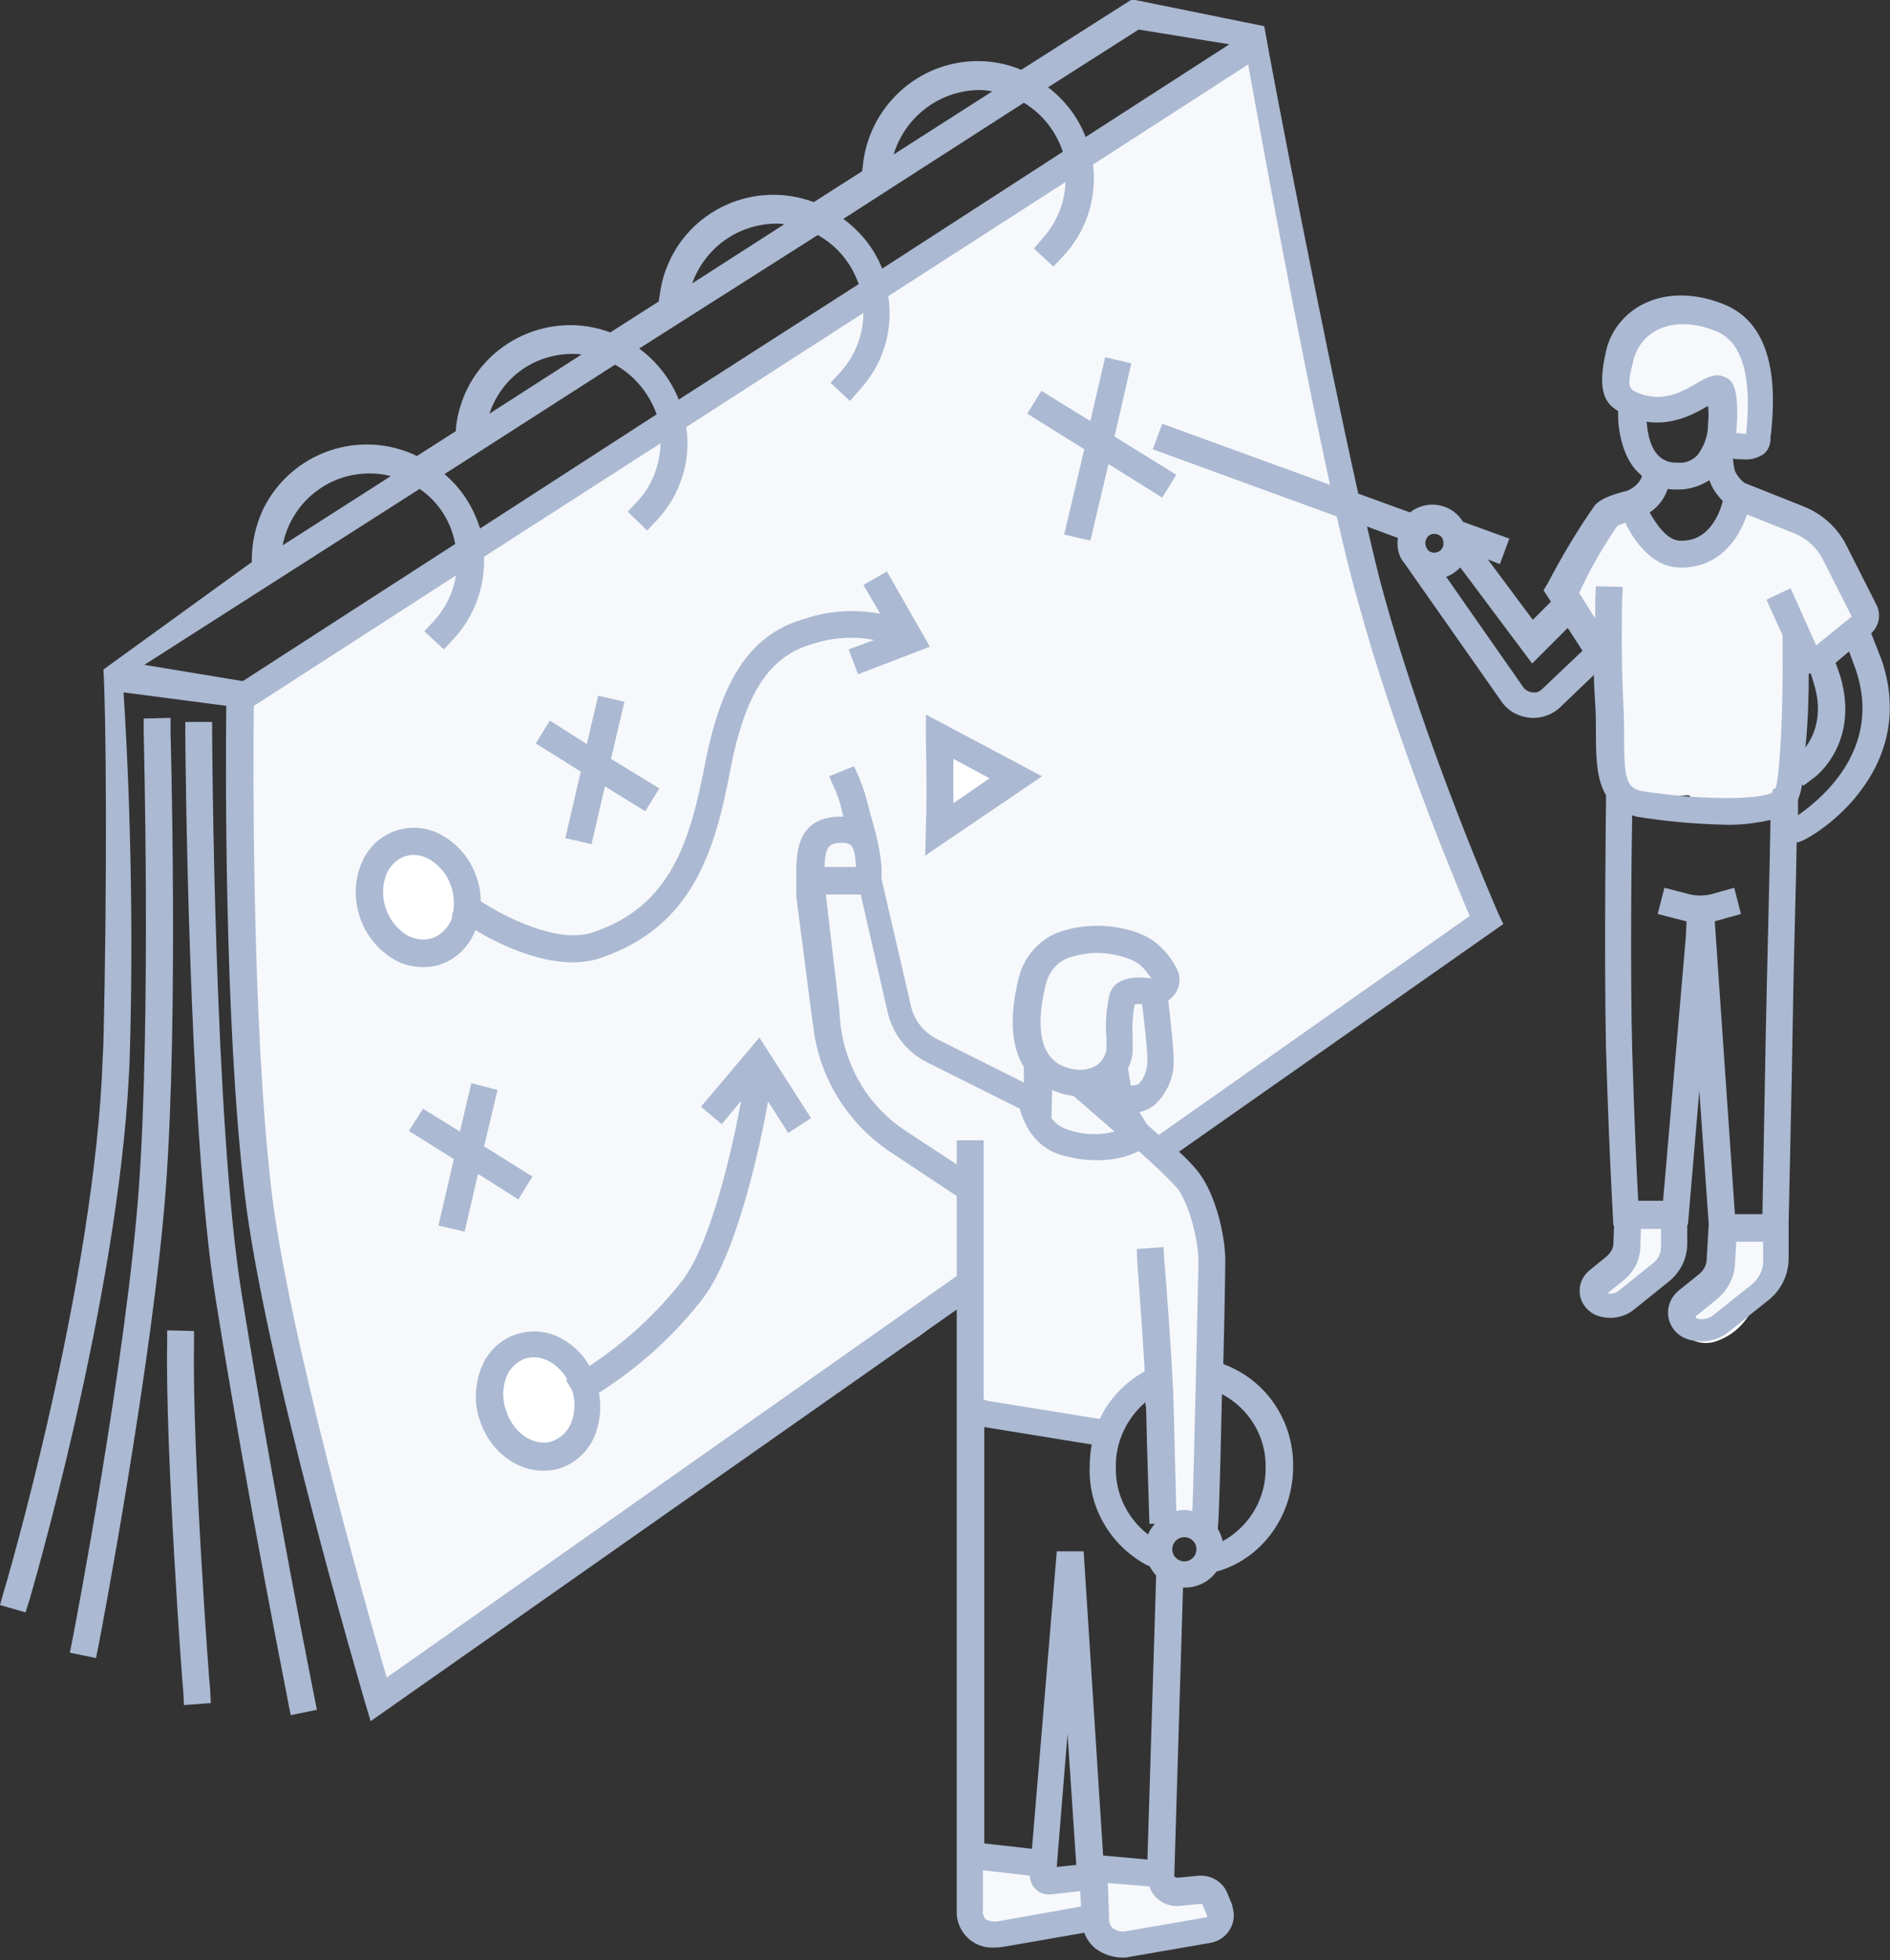 <?xml version="1.0" encoding="utf-8"?>
<!-- Generator: Adobe Illustrator 21.1.0, SVG Export Plug-In . SVG Version: 6.00 Build 0)  -->
<svg version="1.1" id="Layer_1" xmlns="http://www.w3.org/2000/svg" xmlns:xlink="http://www.w3.org/1999/xlink" x="0px" y="0px"
	 viewBox="0 0 281.5 291.9" style="enable-background:new 0 0 281.5 291.9;" xml:space="preserve">
<rect x="0" y="0" width="281.5" height="291.9" fill="#333333" stroke="none"/>
<style type="text/css">
	.st0{fill:#F6F8FB;}
	.st1{fill:#ABB9D2;}
	.st2{fill:#FFFFFF;}
</style>
<path class="st0" d="M175.6,281.3c-4,0.1-5.2-3.6-9.1-3.7c-2.4-0.1-5,1.8-7.4,1.8c-1.3,0-2.4-1.5-3.7-1.4c-1,0-2.2-0.3-2.4-0.1
	c-3.1-2.6-8.8-1.5-8.2,3.4c1,7.6,7.4,6.8,13.5,6.6c3-0.1,6.3-0.7,9.1,0.1c3.5,1,6,1.8,9.8,1.7C183.7,289.6,182.1,281.1,175.6,281.3z
	"/>
<path class="st0" d="M249.4,184.7c-0.9-2.4-3.4-4.4-6.2-3.5c-2.2,0.7-2.6,3.5-2,6c-0.2,0.1-1.7,0.9-1.9,1.1
	c-2.3,1.3-3.7,3.7-2.3,5.9c1.5,2.3,3.6,1.3,6,0c1.8-1,3.4-2.4,4.6-4.2C249,187.9,250.3,187,249.4,184.7z"/>
<path class="st0" d="M262.2,191.5c1.7-2,2.1-5.1,0-7.1c-1.9-1.7-5.3-2.1-7.1,0c-1.3,1.6,1.9,3,1.2,4.9c-0.1,0.2-1.1,1.1-1.2,1.3
	c0,0-1.8,1.2-1.8,1.3c-2.1,1-4.9,2-4.1,4.4c0.8,2.5,3.5,4.3,6.2,3.5c2.4-0.8,4.2-2.3,5.4-4.5c0.5-0.9,0.9-2,1.2-2.9
	c0-0.1,0.2-0.5,0.3-0.7C262.4,191.3,262.7,190.9,262.2,191.5z"/>
<path class="st0" d="M273.2,85.4c0.4-2.1,0.2-4-1.4-5.9c-3.5-4.1-10.4-5.8-14.7-2.3c-1.4,1.1-2.4,2.7-2.9,4.4
	c-1.7-0.2-3.5-0.3-5.2-0.5l-1.9-0.2c-0.4-0.1-0.8-0.2-1.1-0.3c-1.4-3.7-6.5-5-8.9-1c-1.5,2.4-3.3,5.6-3.3,8.5c0,2.8,1.9,3.5,3.3,5.5
	c1.3,1.9,1.3,6.8,2,9.2c0.7,2.7,1.7,5.4,2.8,7.9c-3.2,3.1-0.5,9.9,4.8,8.5c1.6-0.4,3.2-0.7,4.8-0.8c0.8,0.7,1.9,1.1,3.3,1.2
	c5.4,0.1,11,0.1,12-6.5c0.5-3-0.8-5.4-1.1-8.2c-0.4-3.5,1.6-6,2.4-9.3c1.5,0.8,3.3,0.9,4.8-0.1c0.4-0.3,0.9-0.6,1.3-0.9
	C278,92,276.4,86.7,273.2,85.4z"/>
<path class="st0" d="M262.3,61.1c-0.4-3.4,2-7.8-0.4-10.4c-1-1.6-2.4-2.9-4.1-3.8c-2.5-1.4-5.6-1.8-8.4-1.7
	c-2.3,0.1-3.5,0.8-5.1,1.8c-3.5,0.7-5.1,5-3.5,7.7c-0.1,0.6,0,1.2,0.1,1.8c0.8,2.8,3.5,3.9,6.2,3.5c1.8-0.3,3.6-0.6,5.4-0.8
	c0.3-0.1,2.3-1,2.6-1.1c0.3,2.1-0.6,4.9,1,6.5C259,67.2,262.8,65.7,262.3,61.1z"/>
<title>calendar</title>
<path class="st0" d="M191,26.9c-2,5.1,0.8,5.4,2.2,11.2c2.9,12.4,5.7,25.4,7.7,38c2.4,14.9,6.9,29.4,13.3,43
	c1.5,3.2,1.9,6.6,3.8,9.5c2.6,4,3.1,7.9-0.2,11.7c-3.1,3.6-9.2,7.2-13.5,8.7c-8,2.8-13.2,12-20.1,16.2c-3.2,2-6,4.7-9.8,5.9
	c-1.2,0.4-2.2,0.8-3.3-0.2s-2.8-6.4-1.9-7.2c5.2-5,3.9-7.4,4.5-13.1c0.5-4.9-8.1-12.2-12.8-10.6c-5.5,1.9-9.4,10-7.1,18
	c0.3,1,0.4,2,0.4,3c0.1,5.2-0.6,3.8-5.1,1.4c-2.5-1.3-5.8-3.7-8.4-4.5c-6.1-1.8-6.9-3.6-7.4-9s-2.3-10.3-2.2-15.8
	c0.1-2.4-3.6-8.7-5.8-8.7c-5.6,0.1-1.8,5.8-2.8,7.5c-1.4,2.5-1.5,5.1-1.2,7.8c0.5,4.9,0.8,10,2.1,14.7c2.7,9.7,8.2,16.1,17.3,21.1
	c2.1,1.2,2.3,4.2,2.6,6.4c1.1,8.4-1.1,14.6-9.3,18.8c-6.1,3.1-10.2,2.9-14.6,8.7c-3,4-10.6,8.1-15,10.3
	c-13.9,7.2-22.5,15.3-34.4,25.1c-2.2,1.8-10.2,8.4-13.3,7.1c-3.2-1.4-3.2-3.5-3.8-7.1c-1.8-10.4-1.6-20-6.5-29.6
	c-1.8-3.6-1-9.1-1.9-13c-3-13.8-7.4-27.7-7.3-41.9c0.2-15.5,0.5-32.9,0-46.3c-0.2-5.2-1.4-10.2,3.3-12.5c6-2.9,9.5-3.1,14-8.8
	c1.2-1.5,6.7-5.5,8.5-6.2C77.4,80.8,89,69.9,101.8,62c7.8-4.7,14.9-9.5,22.8-14.5c14.8-9.5,20.2-14.9,35.7-23.3
	c2.3-1.2,11.8-6.5,13.5-8.3c1.9-2,9.8-8.8,12.8-7.5s3.6,11.8,3.5,15C190.2,24,191,25.2,191,26.9z"/>
<path class="st1" d="M36,192.7c-4.1-25.2-4.4-82.6-4.4-83.2v-2h-4v2c0,0.6,0.4,58.3,4.5,83.8c5.2,32.4,10.8,59.8,10.8,60.1l0.4,2
	l3.9-0.8l-0.4-2C46.8,252.4,41.2,225.1,36,192.7z"/>
<path class="st1" d="M25.4,108.9l0-2l-4,0.1l0,2c0,0.4,1.1,42.2-0.7,67.6s-9.8,67.1-9.9,67.5l-0.4,2l3.9,0.8l0.4-2
	c0.1-0.4,8.1-42.4,10-68S25.4,109.4,25.4,108.9z"/>
<path class="st1" d="M28.9,200.2v-2l-4-0.1v2c-0.3,15.6,2.3,51.5,2.4,51.8l0.1,2l4-0.3l-0.1-2C31.2,251.3,28.6,215.6,28.9,200.2z"/>
<polygon class="st1" points="168.5,54.1 164.6,53.2 162.4,62.7 155.1,58.2 153,61.6 161.5,66.9 158.5,79.6 162.4,80.5 165.1,69.1 
	173.1,74.1 175.2,70.7 166,65 "/>
<polygon class="st1" points="84.2,124.8 88.1,125.7 90.1,117.1 96.1,120.8 98.2,117.4 91,113 93,104.5 89.1,103.6 87.4,110.8 
	81.9,107.3 79.8,110.7 86.5,114.9 "/>
<circle class="st2" cx="61.9" cy="134" r="7.6"/>
<circle class="st2" cx="81.1" cy="208.5" r="7.6"/>
<ellipse class="st2" cx="144.3" cy="116.1" rx="4.2" ry="5.1"/>
<polygon class="st1" points="77.2,178.6 79.3,175.2 72.1,170.7 74.1,162.3 70.2,161.3 68.5,168.5 63,165.1 60.9,168.4 67.6,172.6 
	65.3,182.5 69.2,183.4 71.2,174.8 "/>
<path class="st1" d="M132.1,85.1l-3.5,2l2.5,4.3c-3.7-0.7-7.5-0.5-11.1,0.7c-8,2.2-12.5,8.7-15,21.7c-2.2,11.3-5,21.1-16.6,25
	c-5.4,1.9-13.6-2.5-16.8-4.6c0-1.2-0.2-2.4-0.6-3.5c-0.8-2.5-2.5-4.7-4.8-6.1c-3.9-2.5-9.1-1.4-11.6,2.5c-0.4,0.6-0.6,1.1-0.9,1.8
	c-1.9,5.1,0.1,10.9,4.7,13.8c1.4,0.9,3,1.3,4.6,1.3c0.9,0,1.8-0.1,2.6-0.4c2.4-0.8,4.3-2.7,5.2-5.1c3,1.8,8.9,4.8,14.5,4.8
	c1.4,0,2.9-0.2,4.3-0.7c13.6-4.7,16.9-15.9,19.2-28.1c2.2-11.3,5.8-16.8,12.2-18.6c3-1,6.2-1.2,9.2-0.6l-3.8,1.4l1.4,3.7l10.7-4.1
	L132.1,85.1z M64.4,139.7c-1.3,0.4-2.7,0.2-3.9-0.5c-2.9-1.9-4.2-5.6-3-8.9c0.5-1.3,1.5-2.3,2.8-2.8c0.4-0.1,0.9-0.2,1.3-0.2
	c0.9,0,1.8,0.3,2.6,0.8c1.4,0.9,2.5,2.3,3,3.9c0.4,1.2,0.5,2.5,0.3,3.8l-0.2,0.3l0.1,0.1c-0.1,0.3-0.1,0.6-0.2,0.8
	C66.7,138.2,65.7,139.2,64.4,139.7z"/>
<path class="st1" d="M104.4,164.8l3.1,2.6l2.9-3.5c-1.2,6.4-4.3,20.8-8.7,26.7c-3.9,5-8.6,9.3-13.9,12.8c-0.9-1.6-2.2-2.9-3.7-3.8
	c-3.9-2.5-9.1-1.4-11.6,2.5c-0.4,0.5-0.6,1.1-0.9,1.8c-0.9,2.5-1,5.2-0.1,7.7c1.5,4.5,5.4,7.4,9.4,7.4c0.9,0,1.8-0.1,2.6-0.4
	c2.4-0.8,4.3-2.7,5.2-5.1c0.7-2,0.9-4.1,0.5-6.1c6-3.8,11.3-8.6,15.6-14.2c5.1-6.9,8.5-23,9.6-29.2l3,4.7l3.4-2.2l-7.7-12
	L104.4,164.8z M85.1,211.8c-0.5,1.3-1.5,2.3-2.8,2.8c-2.7,0.9-5.8-1.1-6.9-4.5c-0.6-1.6-0.6-3.4,0-5c0.5-1.3,1.5-2.3,2.8-2.8
	c0.4-0.1,0.9-0.2,1.3-0.2c0.9,0,1.8,0.3,2.6,0.8c1,0.6,1.8,1.5,2.4,2.5l-0.2,0.1l0.9,1.5C85.7,208.5,85.7,210.2,85.1,211.8
	L85.1,211.8z"/>
<path class="st0" d="M181.6,200.4c1.4-8,0.5-17.6-4.3-24.7c-2.2-3.2-3.8-6.1-7.6-6.5c-0.1,0-0.3,0-0.4,0c-0.2-0.8-0.6-1.6-1.3-2.4
	c-0.4-0.4-0.7-0.8-1.1-1.3c0,0,0,0,0,0c0.8-1.1,2.4-1.6,3.5-2.5c2.4-2.1,3.5-5.2,3.4-8.4c0-0.8-0.3-1.7-0.7-2.4
	c0.7-0.6-0.9-3.7-0.5-4.5c2.6-5.2,0.5-7-4.2-8.6c-5-1.7-9.5-0.7-13.2,3.6c-2.6,3-1.3,17.2-1.2,21.1c-2.1-0.7-5.7-4.6-7-2.9
	c-0.2-0.1-3-2.4-3.3-2.5c-0.4-0.3-2.5-0.3-2.9-0.6c-1.2-1-4.9-4.4-6-5.5c-2.3-2.4-0.8-8.4-2.1-11.5c-1.4-3.5-1.4-7.1-2.4-10.4
	c0.2-0.6,0.3-1.2,0.5-1.8c1.4-5.6-6.3-8.4-9-4.2c-1.3,0.5-1.3,1.5-1.7,3c-0.8,3.2-1.6,5.9-0.1,8.9c0,0,0,0.1,0.1,0.1
	c2.1,8.2,0.2,23.8,12.1,32.7c2.3,1.7,3.8,4.3,6.6,5.2c4.1,1.2,6.5,1.8,6.6,7c0.1,3.5-1,6.9-0.9,10.4c0.1,3.3,0.7,6.6,1.7,9.8
	c-2.1,2.6-1.8,7,2.4,7.8c4.8,0.9,10.1,2.6,15,2.7c2.1,0,6.9-4.9,8.8-6c0.4,5-1,13.3,0.1,18.1c1.2,5.4,9.2,4.2,8.9-1.5
	c-0.3-5.3-0.5-10.6-0.9-15.9c-0.1-1.3-0.2-2.5-0.5-3.6C180.7,202.5,181.4,201.6,181.6,200.4z"/>
<path class="st1" d="M137.9,109.7c0,0.1,0.2,8.6,0,13.7l-0.1,4l17.4-11.8l-17.3-9.2L137.9,109.7z M147.4,115.9l-5.4,3.7
	c0-2.3,0-4.7,0-6.6L147.4,115.9z"/>
<path class="st1" d="M280.3,98.4l-1.6-4.1c1.2-1.1,1.5-2.8,0.8-4.2l-4.5-8.9c-1.3-2.6-3.6-4.7-6.4-5.8l-8.8-3.5
	c-0.6-0.5-1.1-1.1-1.4-1.8c-0.2-0.6-0.2-1.2-0.3-1.8c0.5,0.1,1.1,0.1,1.6,0.1c1.1,0.1,2.1-0.2,3-0.8c0.6-0.5,1-1.3,1-2.2
	c0-0.2,0-0.5,0.1-1c0.4-4.2,1.4-15.3-6.6-18.9c-4.4-1.9-8.8-2-12.3-0.3c-2.9,1.4-5,4-5.7,7.1c-1.2,5.3-0.5,7.6,1.8,8.9
	c0,0.8,0,1.5,0.1,2.3c0.5,3.8,1.8,6,3.4,7.3v0.3c-0.4,0.9-1.2,1.6-2.2,2c-2.5,0.6-4.1,1.3-4.8,2.2c-2.6,3.7-4.9,7.6-7,11.6l-0.6,1
	l1.1,1.7l-2.7,2.7l-6.7-9l1.8,0.7l1.4-3.8l-6.9-2.5c-1.5-2.5-4.8-3.3-7.3-1.8c-0.2,0.1-0.4,0.3-0.6,0.4l-7.7-2.8
	c-5.3-23.8-12.6-61.5-14-69.6l-19.7-4l-16.5,10.5c-2.1-0.9-4.3-1.3-6.5-1.3c-8.9,0-16.3,6.9-17.1,15.7l-0.1,0.7l-7.2,4.6
	c-8.8-3.3-18.7,1.1-22,10c-0.5,1.3-0.8,2.7-1,4.2l-0.1,0.6l-7.2,4.6c-8.8-3.3-18.7,1.2-22,10c-0.5,1.4-0.9,2.9-1,4.4v0.3l-5.8,3.7
	c-8.5-4.1-18.7-0.6-22.9,7.9c-1.1,2.4-1.7,4.9-1.7,7.6v0.3L15.4,99.7c0.4,6,0.6,31.1,0,55.7l0,0l-0.1,2
	c-1.1,33.4-14.6,79.3-14.8,79.8L0,239l3.8,1.1l0.6-1.9c0.1-0.4,13.1-44.4,14.8-78.1l0,0l0.1-2c0.8-24.9-0.4-47.7-0.9-55l15.3,2
	c-0.1,8.7-0.3,47,2.7,72.3c2.8,24.5,17.4,74.1,18,76.2l0.8,2.7l87.3-61.3v89.4c-0.1,1.7,0.6,3.3,1.9,4.4c1.1,0.9,2.4,1.3,3.8,1.2
	c0.6,0,1.2-0.1,1.8-0.2l11.5-2c0.3,0.9,0.9,1.7,1.6,2.3c1.2,0.9,2.6,1.4,4.1,1.4c0.3,0,0.7,0,1-0.1l12.1-2.1
	c2.3-0.4,3.8-2.6,3.4-4.8c-0.1-0.3-0.1-0.6-0.2-0.9l-0.7-1.7c-0.7-1.7-2.4-2.7-4.2-2.6l-3.2,0.3c-0.2,0-0.4-0.1-0.5-0.2l1.3-43h0.3
	c1.9,0,3.6-0.9,4.7-2.4l0.4-0.1c6.5-2,11-8.3,11-15.5c0.1-6.7-3.9-12.8-10.2-15.2l-0.2-0.1c0.2-7.8,0.3-14.6,0.3-15.3
	c0-4.1-1.6-10.4-4.2-13.5c-0.8-1-1.7-1.9-2.7-2.8l48.3-33.9l-0.7-1.5c-0.1-0.2-10.7-24.4-17.1-47.6c-0.8-2.8-1.6-6.3-2.5-10.1
	l4.6,1.7c-0.2,1.4,0.1,2.8,1,3.8l14.6,20.8l0.1,0.1c1,1.3,2.6,2,4.2,2.1h0.3c1.5,0,3-0.6,4.1-1.7l4.9-4.7c0,1.4,0.1,2.9,0.2,4.4
	s0.1,3.1,0.1,4.5c0,3.4,0.1,6.7,1.5,9v1c0,0.2-0.3,23.1,0,36.6c0.4,14.1,1,24.5,1,24.6l0.1,1.9h0.1l-0.1,2.7c0,0.7-0.4,1.3-0.9,1.8
	l-2.7,2.2c-1.7,1.4-1.9,3.9-0.5,5.5c0.5,0.6,1.1,1,1.7,1.2c1.9,0.7,4.1,0.3,5.6-1l5.1-4.1c1.7-1.4,2.7-3.4,2.7-5.6v-2.8h0.1l1.7-20
	l1.4,19.9l-0.3,5.2c0,0.9-0.5,1.7-1.1,2.2l-3.1,2.5c-1.8,1.5-2.1,4.1-0.6,5.9c0.5,0.6,1.1,1,1.9,1.3c2.1,0.7,4.5,0.3,6.2-1.1
	l5.9-4.7c1.9-1.5,3-3.8,3-6.2v-5.3c0-0.5,0.5-21.8,0.6-29c0.1-6.5,0.3-15.3,0.5-22.5l0.1-5.2C267.9,126.1,286.2,116.2,280.3,98.4z
	 M169.6,4.4l13.5,2.2l-21.4,13.8c-1.1-2.9-3.1-5.5-5.6-7.4L169.6,4.4z M145.8,13.4c0.7,0,1.3,0.1,2,0.2L133.1,23
	C134.8,17.4,139.9,13.5,145.8,13.4L145.8,13.4z M152.5,15.3c2.8,1.7,4.8,4.3,5.8,7.3L131.4,40c-1.2-3-3.2-5.5-5.8-7.4L152.5,15.3z
	 M115.5,33.3c0.4,0,0.9,0,1.3,0.1l-13.7,8.8C105,36.9,109.9,33.4,115.5,33.3L115.5,33.3z M121.8,35c2.9,1.6,5,4.2,6.1,7.3
	l-26.8,17.2c-1.2-3-3.3-5.7-5.9-7.6L121.8,35z M85.3,52.7c0.4,0,0.9,0,1.3,0.1l-13.7,8.8C74.7,56.2,79.6,52.7,85.3,52.7z M91.6,54.3
	c2.9,1.6,5.1,4.3,6.2,7.4l-26.3,17c-1-3.2-2.8-6-5.3-8.1L91.6,54.3z M36.2,101.4L36.2,101.4H36L21.5,99l41-26.2
	c2.8,1.9,4.7,4.9,5.3,8.2L36.2,101.4z M55,70.5c1.1,0,2.1,0.1,3.2,0.4L42.1,81.2C43.3,75,48.7,70.5,55,70.5z M170.7,209.5
	c0.1,5.4,0.5,17.4,0.5,17.4h0.8c-0.4,0.5-0.8,1-1,1.6c-3.1-2.4-4.9-6.1-4.8-10c-0.1-3.7,1.6-7.3,4.4-9.7
	C170.6,209,170.6,209.3,170.7,209.5L170.7,209.5z M170.7,233l0.5,0.2c0.3,0.5,0.6,1,1,1.4l-1.3,42.3l-6.6-0.6l-2.9-45.3h-4
	l-3.7,44.3l-7.1-0.8v-62l16,2.6c-0.2,1.1-0.3,2.2-0.3,3.4C162.1,224.5,165.4,230.1,170.7,233L170.7,233z M160.3,277.7l-2.9,0.3v-0.1
	l1.6-19.7L160.3,277.7z M149.2,286c-0.8,0.2-1.6,0.2-2.4-0.2c-0.3-0.4-0.5-0.9-0.4-1.4v-5.9l7,0.8c0,1.5,1.2,2.8,2.8,2.8
	c0,0,0,0,0,0h0.3l4.4-0.5l0.1,2.3L149.2,286z M175.7,283.8l3.2-0.3c0.1,0,0.1,0,0.2,0.1l0.7,1.7c0,0,0,0.1,0,0.1
	c0,0-0.1,0.1-0.1,0.1l-12.1,2.1c-0.7,0.1-1.3-0.1-1.9-0.5c-0.3-0.3-0.5-0.7-0.5-1.2l-0.2-5.5l6.2,0.5
	C171.8,282.8,173.7,284,175.7,283.8L175.7,283.8z M176.4,232.5c-1,0-1.8-0.8-1.8-1.8s0.8-1.8,1.8-1.8s1.8,0.8,1.8,1.8
	C178.2,231.7,177.4,232.5,176.4,232.5L176.4,232.5z M188.5,218.5c0.1,4.6-2.4,8.8-6.4,11c-0.1-0.6-0.4-1.3-0.7-1.8v-0.3
	c0.2-2,0.4-10.9,0.6-19.8C186,209.7,188.6,213.9,188.5,218.5L188.5,218.5z M178.5,187.9c0,0.3-0.6,28.6-0.9,37.1
	c-0.8-0.2-1.6-0.2-2.4,0c-0.1-3.6-0.3-11.5-0.4-15.6c-0.1-5.5-1.3-21.1-1.4-21.7l-0.1-2l-4,0.3l0.1,2c0,0.1,0.7,9.4,1.1,16.2
	c-2.9,1.6-5.3,4.1-6.7,7.1l-17.3-2.8v-38.7h-4v3.6l-7.6-5c-5.4-3.5-8.9-9.3-9.7-15.7l0,0l-0.1-1l-0.1-1.4l0,0l-2-17.1h5.2l4,17.5
	c0.7,3.2,2.9,6,5.9,7.5l13.8,6.9c0.5,1.9,2,5.7,6.2,6.9c4.9,1.4,9.1,0.7,11.5-0.6c2,1.8,4,3.6,5.8,5.6
	C177.1,179.3,178.5,184.6,178.5,187.9L178.5,187.9z M127.5,129.1h-4.7c0.1-3.1,0.7-3.6,2.7-3.6C126.8,125.6,127.3,125.8,127.5,129.1
	L127.5,129.1z M156.7,162.3c0.4,0.2,0.8,0.3,1.3,0.5c0.6,0.2,1.3,0.3,1.9,0.4l6.1,5.3c-2.3,0.6-4.7,0.5-7-0.3
	c-1-0.3-1.8-0.9-2.4-1.7L156.7,162.3z M168.4,161.6c-0.1-0.7-0.2-1.4-0.3-1.9l-0.1-0.6c0.4-0.8,0.7-1.8,0.7-2.7c0-0.6,0-1.4,0-2.1
	c-0.1-1.6,0-3.2,0.3-4.7c0.4-0.1,0.7-0.1,1.1-0.1c0.3,2.4,0.8,6.6,0.8,8.4c0,1.3-0.4,2.6-1.3,3.5
	C169.2,161.6,168.8,161.7,168.4,161.6L168.4,161.6z M165.2,148.3c-0.4,2-0.6,4-0.4,6.1c0,0.7,0,1.3,0,1.8l0,0
	c-0.1,0.9-0.6,1.8-1.4,2.4c-1.3,0.8-2.9,0.9-4.4,0.4c-5.6-1.6-4-9.6-3.1-12.9c0.6-1.9,2.1-3.3,4-3.7c1.1-0.3,2.3-0.5,3.4-0.5
	c2.8,0,5.5,0.9,6.5,1.8c0.7,0.6,1.2,1.3,1.7,2C167.9,145.2,165.7,146.1,165.2,148.3L165.2,148.3z M202.3,89.7
	c5.5,20.1,14.2,41,16.6,46.7l-46.3,32.6c-0.8-0.7-1.5-1.3-1.8-1.6c-0.3-0.5-0.7-1.2-1.1-1.8c0.9-0.2,1.7-0.6,2.3-1.1
	c1.8-1.7,2.9-4.1,2.8-6.6c0-2-0.5-6.4-0.8-8.9c0.4-0.3,0.7-0.6,1-1c0.8-1.1,0.9-2.5,0.3-3.7c-0.7-1.4-1.7-2.7-2.9-3.7
	c-2.5-2.3-8.6-3.6-13.7-2.1c-3.2,0.8-5.8,3.3-6.8,6.5c-1.6,5.9-1.4,10.7,0.6,13.9v2.3l-13-6.5c-1.9-1-3.3-2.7-3.8-4.8l-4.4-19v-1.8
	l0,0c-0.2-2.1-0.6-4.2-1.2-6.2c0,0-0.8-2.9-1.1-4.1s-1-2.9-1-2.9l-0.8-1.8l-3.7,1.5l0.8,1.8c0.2,0.4,0.7,1.7,0.9,2.5l0.4,1.7h-0.3
	c-5.7,0-6.6,3.9-6.7,7.6l0,0v4.3L121,152l0.1,0.6c0.8,7.7,5.1,14.7,11.6,19l9.8,6.5v11.9l-84.9,59.8C54.4,239,42.8,197.9,40.4,177
	c-2.9-25.2-2.7-63.4-2.6-71.9l0.5-0.3l0,0l1.7-1.1l0,0l27.9-18c-0.4,2.6-1.6,5-3.4,6.9L63.2,94l2.9,2.7l1.4-1.5
	c3-3.2,4.6-7.4,4.6-11.7c0-0.2,0-0.4,0-0.6l26.3-16.9c-0.1,3.2-1.3,6.4-3.5,8.7l-1.4,1.5l2.9,2.8l1.4-1.5c3.5-3.7,5.2-8.9,4.4-13.9
	l26.4-17c0,3.3-1.3,6.5-3.5,8.9l-1.4,1.5l2.9,2.7l1.3-1.5c3.6-3.8,5.2-9,4.4-14.1l26.4-17c-0.1,3.2-1.4,6.2-3.5,8.5L154,37l2.9,2.7
	l1.4-1.5c3.5-3.7,5.1-8.7,4.5-13.7l23.1-14.9c1.8,10,7.3,40.2,12.2,62.6l-25-9.1l-1.4,3.8l27.4,10C200.2,81.8,201.3,86.2,202.3,89.7
	L202.3,89.7z M245.3,63.3c0-0.2,0-0.4-0.1-0.5c4,0.6,7.2-1.2,9.1-2.3h0.1c0.1,0.8,0.1,1.7,0,2.5l0,0v0.2c0,1.7-0.6,3.3-1.6,4.6
	c-0.8,0.8-1.8,1.2-2.9,1.1C248.8,68.9,245.9,68.9,245.3,63.3L245.3,63.3z M243.3,53.6c0.5-2,1.8-3.6,3.6-4.5
	c2.5-1.2,5.6-1.1,8.9,0.3c5.4,2.4,4.6,11.5,4.3,14.9v0.3c-0.5,0-1-0.1-1.5-0.1c0.6-7.3-0.8-7.9-1.6-8.3c-1.5-0.8-3,0.1-4.5,1
	c-1.9,1.1-4.3,2.4-7.3,1.7h-0.1C242.4,58,242.2,58,243.3,53.6L243.3,53.6z M249.9,72.9c1.7,0,3.3-0.5,4.7-1.4l0,0
	c0.4,1.2,1.1,2.2,2,3.1c-0.5,2-2.2,6.2-6.5,5.9c-1.8-0.1-3.4-2.4-4.4-4.2c1.3-0.8,2.2-2.1,2.7-3.5C249,72.9,249.4,72.9,249.9,72.9
	L249.9,72.9z M240.9,78.3c0.4-0.2,0.8-0.3,1.2-0.5l0.1,0.3l0,0c1.2,2.4,3.8,6.2,7.7,6.4c6,0.3,9.1-4.2,10.3-7.9l7,2.8
	c1.8,0.7,3.4,2.1,4.3,3.9l4.3,8.5l-5.3,4.3l-3.8-8.5l-3.6,1.7l2.4,5.3v1.7c0.1,8.4-0.3,18.3-1,21l-0.5,0.3v0.4
	c-2.1,1.2-11.4,1.1-19.4-0.2c-2.4-0.4-2.7-2-2.7-7.9c0-1.4,0-3-0.1-4.7c-0.4-7.7-0.2-15.7-0.2-15.8l0.1-2l-4-0.1l-0.1,2
	c0,0,0,1.1,0,2.8l-2.4-3.8C236.8,84.8,238.7,81.5,240.9,78.3L240.9,78.3z M262.5,180.8h-4.1l-3-43.6l0.3-0.1l3.6-1l-1-3.9l-3.6,1
	c-1,0.2-2,0.2-2.9,0l-3.9-1l-1,3.9l3.9,1l0.4,0.1l-0.1,2.2l-3.4,39.4H244c-0.2-3.6-0.6-12.1-0.9-22.6c-0.3-11.3-0.1-29.3,0-34.8
	c0.2,0.1,0.4,0.1,0.6,0.2c4.3,0.7,8.6,1.1,13,1.2c2.4,0.1,4.7-0.2,7-0.7c-0.1,6.7-0.5,21.9-0.7,31.7
	C262.9,159.7,262.6,175.3,262.5,180.8L262.5,180.8z M269.4,100.3L269.4,100.3c0.1,0,0.2,0,0.3,0l0.5,1.6c1.4,4.7-0.1,7.8-1.3,9.4
	C269.3,107.6,269.4,103.5,269.4,100.3L269.4,100.3z M215,80.9c0,0.8-0.6,1.4-1.4,1.4c-0.4,0-0.8-0.2-1-0.5l-0.1-0.2l0,0
	c-0.4-0.6-0.2-1.5,0.4-1.9s1.5-0.2,1.9,0.4C214.9,80.3,215,80.6,215,80.9L215,80.9z M229.7,102.6c-0.4,0.4-0.9,0.6-1.4,0.5
	c-0.5,0-1-0.3-1.3-0.6l-11.6-16.6c0.8-0.3,1.5-0.8,2.1-1.4l10.7,14.3l5.3-5.3l2.2,3.4L229.7,102.6z M247.4,185.6
	c0,1-0.4,1.9-1.2,2.5l-5.1,4.1c-0.5,0.4-1.1,0.5-1.7,0.4l2.6-2.1c1.4-1.2,2.2-2.8,2.3-4.6l0.1-2.9h3V185.6z M261,191.2l-5.9,4.7
	c-0.7,0.5-1.6,0.7-2.4,0.4c-0.1,0-0.2-0.2-0.1-0.3c0,0,0-0.1,0.1-0.1l3.1-2.5c1.5-1.3,2.5-3.1,2.6-5.1l0.2-3.4h4v3.3
	C262.5,189.3,261.9,190.4,261,191.2L261,191.2z M267.8,121.4c0-0.5,0-1,0-1.4v-0.9c0.3-0.8,0.5-1.5,0.6-2.3l0.2,0.2l1.6-1.2
	c0.3-0.2,6.8-5.2,3.9-15.1l-0.7-2l2-1.7l1,2.7C280.3,111.2,271.8,118.6,267.8,121.4L267.8,121.4z"/>
</svg>
